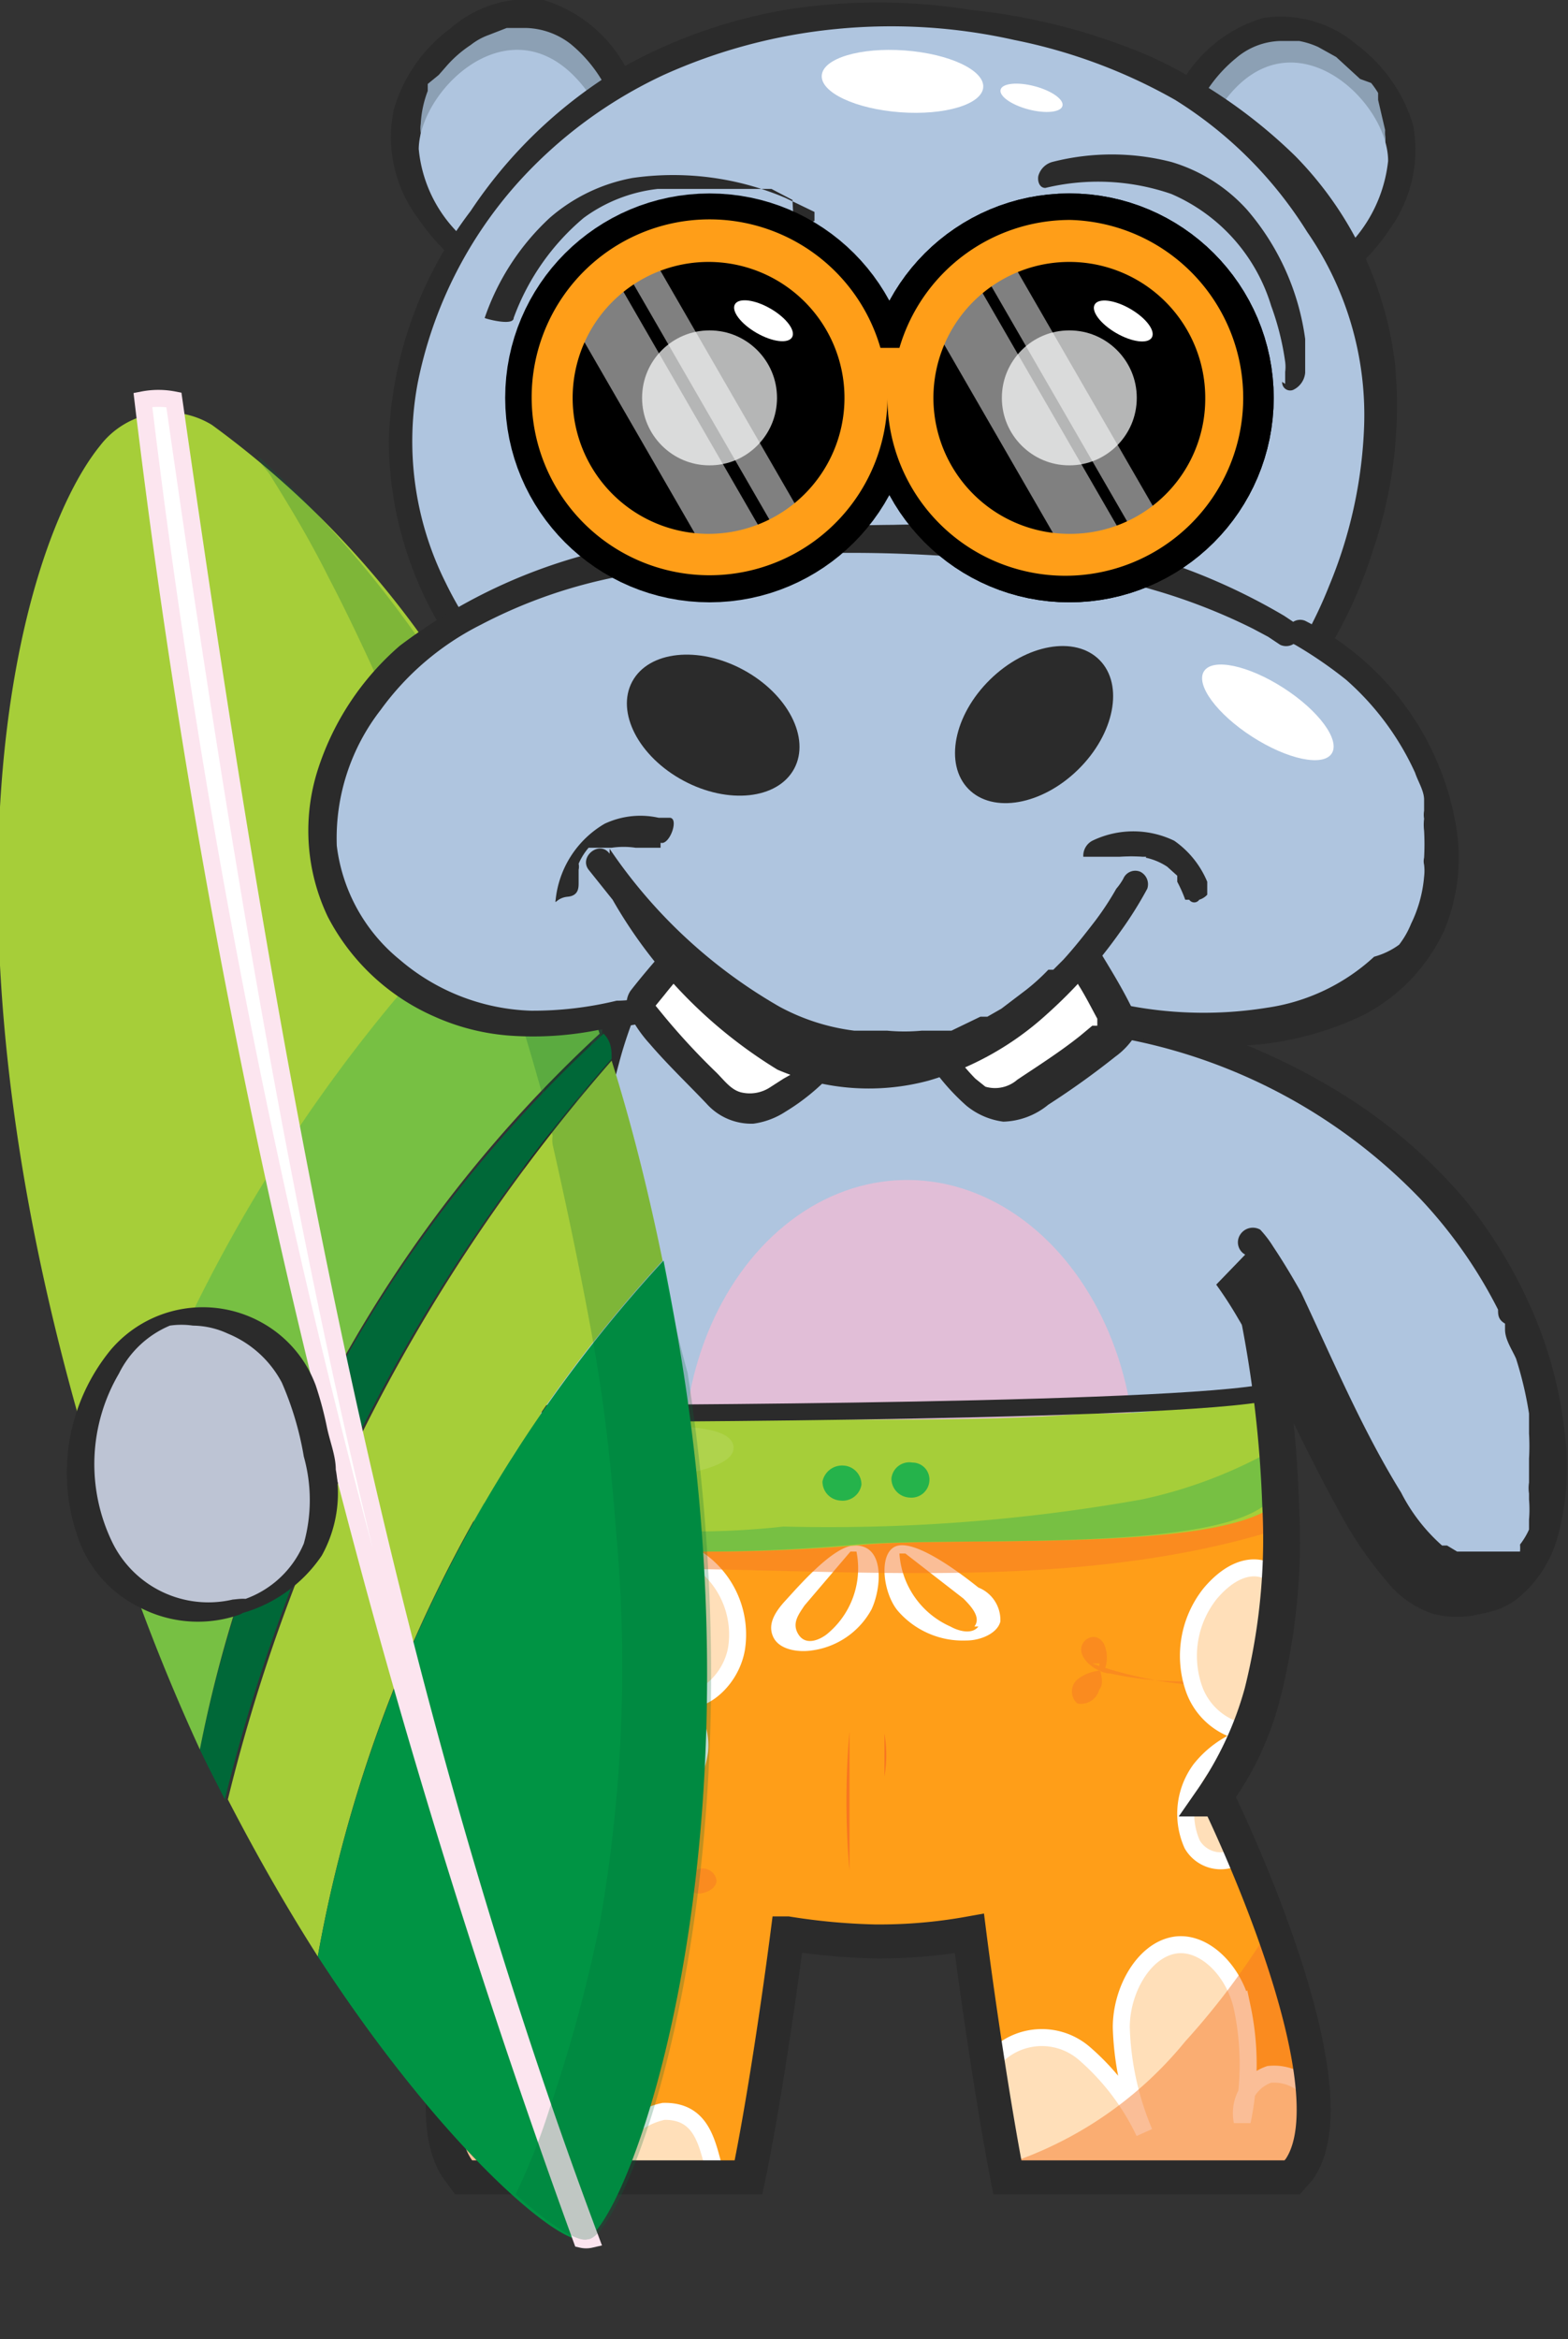 <?xml version="1.0"?>
<svg xmlns="http://www.w3.org/2000/svg" xmlns:xlink="http://www.w3.org/1999/xlink" id="Afbeeldingen" viewBox="0 0 15.69 23.4" width="62.76" height="93.6">
  <rect x="0" y="0" width="15.69" height="23.4" fill="#333333" stroke="none"/>
  <defs>
    <style>.cls-1,.cls-2{fill:none;}.cls-1,.cls-20{stroke:#2b2b2b;}.cls-1,.cls-20,.cls-27{stroke-miterlimit:10;}.cls-1{stroke-width:0.34px;}.cls-3{fill:#8ca0b4;}.cls-4{fill:#2b2b2b;}.cls-5{fill:#afc5df;}.cls-6{fill:#e1bed7;}.cls-7{clip-path:url(#clip-path);}.cls-8{fill:#ff9e18;}.cls-9{fill:#f47727;}.cls-10,.cls-9{opacity:0.48;}.cls-11{fill:#f04c27;}.cls-12{clip-path:url(#clip-path-2);}.cls-13{fill:#ffdfb9;stroke:#fff;}.cls-13,.cls-20,.cls-23{stroke-width:0.17px;}.cls-14,.cls-18,.cls-19,.cls-23,.cls-28{fill:#fff;}.cls-15{fill:#a6ce39;}.cls-16{fill:#77c043;}.cls-17{fill:#25b34b;}.cls-18{opacity:0.1;}.cls-19{opacity:0.3;}.cls-20,.cls-25{fill:#bdc4d4;}.cls-21,.cls-24{fill:#006838;}.cls-22{fill:#009444;}.cls-23{stroke:#fce5ef;}.cls-24{opacity:0.24;}.cls-26{fill:#8e929b;}.cls-27{fill:#b5b6b6;stroke:#000;stroke-width:1.37px;}.cls-28{opacity:0.5;}</style>
    <clipPath id="clip-path">
      <path class="cls-1" d="M12.19,18l-.07,0a3.49,3.49,0,0,0,.5-1.07,6.33,6.33,0,0,0,.18-1.89,11.89,11.89,0,0,0-.22-1.89,10.45,10.45,0,0,0-.59-2A8.39,8.39,0,0,0,10.66,9c-.15-.17-.31-.34-.47-.5a4.07,4.07,0,0,0-1-.78A1.7,1.7,0,0,0,8,7.53a2.31,2.31,0,0,0-1.19.88,5.54,5.54,0,0,0-.59.92,5.67,5.67,0,0,0-.45,1c-.18.61-.28,1.25-.51,1.84a10.74,10.74,0,0,0-.58,2,6.23,6.23,0,0,0-.09,1.67,4.36,4.36,0,0,0,.34,1.32,3.35,3.35,0,0,0,.52.82l-.07,0s-1.4,2.86-.8,3.72l.06.08H7.49c.15-.72.31-1.82.39-2.44a6.4,6.4,0,0,0,.87.08,5.08,5.08,0,0,0,.95-.08c.08.63.24,1.72.38,2.44h2.85l.07-.08C13.59,20.86,12.19,18,12.19,18Z"/>
    </clipPath>
    <clipPath id="clip-path-2">
      <path class="cls-2" d="M4.59,15.46s-1.1,6.68-.83,6.81a26.11,26.11,0,0,0,4.17.25c.16-.1.24-1.69.56-1.74s.55,1.7.55,1.7,4.08-.27,4.3-.34S12.76,15,12.76,15Z"/>
    </clipPath>
  </defs>
  <path class="cls-3" d="M13.29,2.74A1.69,1.69,0,0,0,14,1.39C14,.6,12.56-.53,11.83,1.07"/>
  <path class="cls-4" d="M13.22,2.65l.12-.1.13-.12v0s0,0,0,0l0,0,.07-.09a1.21,1.21,0,0,0,.32-.9.28.28,0,0,0,0-.09s0-.05,0,0a.43.43,0,0,1,0-.05L13.79,1l0-.07a.86.86,0,0,0-.07-.1L13.61.79l0,0s0,0,0,0L13.37.57l-.18-.1A.82.82,0,0,0,13,.41l-.1,0h-.09a.71.71,0,0,0-.44.17,1.42,1.42,0,0,0-.42.57.13.13,0,0,1-.23-.1,1.4,1.4,0,0,1,.92-.87,1.17,1.17,0,0,1,.94.27,1.57,1.57,0,0,1,.56.8A1.35,1.35,0,0,1,13.9,2.3a2,2,0,0,1-.53.54c-.13.09-.29-.1-.15-.19Z"/>
  <path class="cls-5" d="M13.21,2.68a1.43,1.43,0,0,0,.68-1.07c0-.65-1.11-1.64-1.78-.37"/>
  <path class="cls-3" d="M4.78,2.62A1.73,1.73,0,0,1,4,1.27C4.1.48,5.51-.66,6.24,1"/>
  <path class="cls-4" d="M4.86,2.52l-.12-.09-.13-.12,0,0h0l0,0-.08-.08a1.27,1.27,0,0,1-.32-.9.29.29,0,0,1,0-.09s0-.06,0,0,0,0,0,0A1.08,1.08,0,0,1,4.28.91l0-.07L4.39.75,4.46.67l0,0,0,0A1.19,1.19,0,0,1,4.71.45a.64.64,0,0,1,.18-.1L5.07.28l.11,0h.09a.76.76,0,0,1,.44.16A1.4,1.4,0,0,1,6.12,1c.07.14.3.05.24-.1A1.4,1.4,0,0,0,5.44,0,1.19,1.19,0,0,0,4.5.29a1.53,1.53,0,0,0-.56.81,1.35,1.35,0,0,0,.24,1.08,2.22,2.22,0,0,0,.52.54c.14.09.29-.11.16-.2Z"/>
  <path class="cls-5" d="M4.87,2.55a1.37,1.37,0,0,1-.68-1.06C4.2.84,5.29-.16,6,1.11"/>
  <path class="cls-5" d="M10.76,9.06a8.15,8.15,0,0,1,1.72,3.36c.43,1.77.86,4.72-.68,6-2.28,1.92-9.07,1.07-6.16-6.27.21-.52.4-1.65.58-2.06C7.88,6.37,9.51,7.62,10.76,9.06Z"/>
  <path class="cls-4" d="M10.87,9a8,8,0,0,1,1.34,2.17,10.42,10.42,0,0,1,.58,2A12.19,12.19,0,0,1,13,15.09a6.4,6.4,0,0,1-.19,1.9,3.11,3.11,0,0,1-.89,1.51,3.2,3.2,0,0,1-.86.54,4.48,4.48,0,0,1-1,.32,5.77,5.77,0,0,1-1.1.1,5.47,5.47,0,0,1-1.14-.14,4.44,4.44,0,0,1-1.07-.4,3.66,3.66,0,0,1-.92-.68,3.53,3.53,0,0,1-.69-1,4.27,4.27,0,0,1-.33-1.32,5.86,5.86,0,0,1,.08-1.67,10.46,10.46,0,0,1,.59-2c.23-.59.32-1.22.51-1.83a5.06,5.06,0,0,1,.44-1A5.68,5.68,0,0,1,7,8.43a2.4,2.4,0,0,1,1.18-.88,1.75,1.75,0,0,1,1.17.14,3.93,3.93,0,0,1,1,.79c.16.16.31.33.46.5a.13.13,0,0,1,0,.19.14.14,0,0,1-.2,0l-.22-.25-.21-.22c-.16-.15-.31-.29-.48-.43l-.25-.17h0L9.37,8l-.13-.07-.12-.06-.07,0H8.94l-.06,0-.14,0H8.33s0,0,0,0l-.07,0L8,7.94S8,8,8,8l0,0L7.86,8l-.15.1a3.17,3.17,0,0,0-.55.6,6.36,6.36,0,0,0-.57.94,4.62,4.62,0,0,0-.37.9c-.09.32-.16.64-.24,1a6.75,6.75,0,0,1-.29.9c-.12.33-.24.67-.33,1a7.61,7.61,0,0,0-.29,1.77,6,6,0,0,0,0,.73c0,.12,0,.23,0,.35a1.24,1.24,0,0,0,0,.16v0s0,0,0,0,0,.06,0,.09a5.71,5.71,0,0,0,.21.58c0,.05,0,.09.07.13l0,0s0,0,0,0,0,0,0,0l0,0,.15.25.18.22L6,18S6,18,6,18l.06,0a3.62,3.62,0,0,0,.42.36l.11.08,0,0,0,0h0l.24.13a3.16,3.16,0,0,0,.5.22l.13.05h0s0,0,0,0,0,0,0,0h0l.28.07a4.34,4.34,0,0,0,.54.09l.27,0H9l.54,0,.53-.08.13,0s0,0,0,0,0,0,0,0l.06,0,.25-.07a3.66,3.66,0,0,0,.46-.18l.22-.1h0l0,0,0,0,.1-.06a2.5,2.5,0,0,0,.88-.92A4.29,4.29,0,0,0,12.72,16a9,9,0,0,0-.07-1.87,13.44,13.44,0,0,0-.33-1.7,7.84,7.84,0,0,0-1-2.27,6.86,6.86,0,0,0-.72-1A.14.14,0,0,1,10.87,9Z"/>
  <ellipse class="cls-6" cx="9.1" cy="14.63" rx="2.26" ry="2.83" transform="translate(-0.31 0.2) rotate(-1.22)"/>
  <g class="cls-7">
    <path class="cls-8" d="M4.59,15.46s-1.1,6.72-.83,6.84a24.47,24.47,0,0,0,4.13.25c.16-.1.25-1.69.56-1.75S9,22.51,9,22.51s4-.28,4.27-.34S12.68,15,12.68,15Z"/>
    <path class="cls-8" d="M5.59,21.52a2.89,2.89,0,0,0,2.52,0h0c.08-.46.18-.89.33-.92s.27.38.36.83L9,21.5a1.71,1.71,0,0,0,1,0,5.47,5.47,0,0,0,3.08-3.3c-.1-1.41-.22-2.85-.29-3.67a5.94,5.94,0,0,1-.79.32,11.85,11.85,0,0,1-4,.46c-.66,0-1.31,0-2,0a4.83,4.83,0,0,1-1.51-.16c-.17,1.14-.51,3.52-.7,5.23A6.64,6.64,0,0,0,5.59,21.52Z"/>
    <path class="cls-9" d="M11,16.64l-.07,0c.38.14,1.27.35,1.64.1a3.43,3.43,0,0,1-1.46,0c-.1,0-.27-.1-.29-.22s.15-.22.23-.07a.34.34,0,0,1,0,.26.42.42,0,0,0-.27.09.16.16,0,0,0,0,.24A.19.19,0,0,0,11,16.9C11.06,16.83,11,16.72,11,16.64Z"/>
    <path class="cls-9" d="M6.51,17.64l0,.05c-.28-.22-.79-.67-.72-1.05,0,.19.44.82.59.94s.21.16.31.13.13-.21,0-.21a.41.41,0,0,0-.23.11.34.34,0,0,1,0,.24.16.16,0,0,1-.21.09.13.13,0,0,1,0-.19C6.31,17.69,6.44,17.68,6.51,17.64Z"/>
    <path class="cls-9" d="M6.77,18.84s0,0,0-.06c-.07.33-.17.89-.56,1,.2-.07.49-.7.52-.88s0-.24,0-.31-.26,0-.17.14a.36.36,0,0,0,.22.11.3.3,0,0,1,.2-.14.14.14,0,0,1,.19.11c0,.07-.08.12-.16.13S6.84,18.87,6.77,18.84Z"/>
    <g class="cls-10">
      <path class="cls-11" d="M8.5,17.32a8.07,8.07,0,0,0,0,1.39"/>
    </g>
    <g class="cls-10">
      <path class="cls-11" d="M8.85,17.34a1.25,1.25,0,0,1,0,.43l0,1.06"/>
    </g>
    <g class="cls-12">
      <path class="cls-13" d="M12.11,15.94a1,1,0,0,0-.17.93.67.67,0,0,0,.66.47,1,1,0,0,0-.59.36.75.75,0,0,0-.08.75.33.33,0,0,0,.57,0,.72.72,0,0,0,.3.34.3.3,0,0,0,.39-.13.69.69,0,0,0,.05-.43,19.93,19.93,0,0,0-.25-2C12.9,15.66,12.49,15.49,12.11,15.94Z"/>
      <path class="cls-13" d="M9.93,21.75A1.08,1.08,0,0,1,10,20.54a.65.65,0,0,1,.85,0,2.4,2.4,0,0,1,.6.79,2.91,2.91,0,0,1-.23-1.05c0-.37.22-.76.52-.82s.61.25.69.62a2.75,2.75,0,0,1,0,1.14.41.41,0,0,1,.27-.47.47.47,0,0,1,.46.24,1.78,1.78,0,0,1,.22.57,1.82,1.82,0,0,1,0,1,1,1,0,0,1-.57.6,1.4,1.4,0,0,1-.76.05A3.14,3.14,0,0,1,9.93,21.75Z"/>
      <path class="cls-13" d="M6.64,21.12a.76.76,0,0,0-.59.87,1.35,1.35,0,0,0-.49-.87.65.65,0,0,0-.79.29,1.59,1.59,0,0,0-.23,1,1,1,0,0,0,.25.66.83.83,0,0,0,.55.18c.49,0,1.81.26,2.13-.38.23-.47-.11-.65-.25-.95S7.12,21.11,6.64,21.12Z"/>
      <path class="cls-13" d="M5.36,17.82a.82.82,0,0,0,1.28.31A.94.94,0,0,0,7,17.52a.56.56,0,0,0-.3-.56c.26.16.61-.12.67-.47A.91.91,0,0,0,7,15.61a1.28,1.28,0,0,0-.86-.17c-.29,0-.59.11-.89.12s-.8-.06-1.1.24c-.47.46-.24,1.4,0,1.91.13.26.37.6.63.67S5.54,18.2,5.36,17.82Z"/>
    </g>
    <path class="cls-14" d="M8.55,15.46c-.21,0-.57.42-.69.55s-.18.25-.12.37.24.15.38.13a.8.8,0,0,0,.6-.41C8.82,15.89,8.86,15.45,8.55,15.46Zm-.28.89c-.08.06-.21.11-.28,0s0-.2.06-.29l.46-.54.06,0A.85.85,0,0,1,8.27,16.35Z"/>
    <path class="cls-14" d="M9.79,15.88c-.15-.12-.59-.46-.8-.42s-.16.48,0,.66a.86.86,0,0,0,.68.29c.14,0,.31-.07.34-.19A.35.35,0,0,0,9.79,15.88Zm0,.39c-.06.08-.19.05-.28,0A.86.86,0,0,1,9,15.54h.06l.58.45C9.72,16.07,9.82,16.18,9.75,16.27Z"/>
    <path class="cls-9" d="M6.39,15.69c2.1,0,4.34.24,6.36-.38,0-.22-.07-.36-.07-.36l-8.07.26s0,.13-.07.35A8.82,8.82,0,0,0,6.39,15.69Z"/>
    <path class="cls-9" d="M7.78,21.77c-1.37.47-2.77-.25-3.92-1.21a5.42,5.42,0,0,0-.08,1.74,23,23,0,0,0,4.09.25,2.89,2.89,0,0,0,.21-.91A2.71,2.71,0,0,1,7.78,21.77Z"/>
    <path class="cls-9" d="M13.16,18.42a7.45,7.45,0,0,1-1.3,2,3.85,3.85,0,0,1-2,1.29,1.71,1.71,0,0,1-.95-.08l-.05,0c.09.49.14,1,.14,1s4.08-.35,4.3-.42A24.21,24.21,0,0,0,13.16,18.42Z"/>
    <path class="cls-15" d="M4.5,14.14h.36c1.24,0,2.49.06,3.73.06.76,0,1.52,0,2.28-.06.32,0,.65,0,1-.08a4,4,0,0,1,.76-.12.3.3,0,0,1,.24.38,2.06,2.06,0,0,0,0,.33c0,.17.11.23-.12.41-.62.47-3.11.31-4.09.39a17.32,17.32,0,0,1-2.16.06c-.45,0-1.8,0-2-.45a.53.53,0,0,1,0-.41,1.45,1.45,0,0,0,.09-.22C4.55,14.34,4.5,14.24,4.5,14.14Z"/>
    <path class="cls-16" d="M12.83,14.45a4.65,4.65,0,0,1-1.41.55,17.83,17.83,0,0,1-3.58.27A8,8,0,0,1,4.4,14.9a.75.75,0,0,0,0,.16c.19.45,1.54.43,2,.45a17.32,17.32,0,0,0,2.16-.06c1-.08,3.47.08,4.09-.39.23-.18.11-.24.12-.41A.75.75,0,0,1,12.83,14.45Z"/>
    <path class="cls-17" d="M8.62,14.85a.19.19,0,0,1-.21.16.19.19,0,0,1-.18-.19.2.2,0,0,1,.21-.16A.19.19,0,0,1,8.62,14.85Z"/>
    <path class="cls-17" d="M9.3,14.81a.18.18,0,0,1-.2.17.19.19,0,0,1-.18-.19.18.18,0,0,1,.21-.16A.17.17,0,0,1,9.3,14.81Z"/>
    <path class="cls-18" d="M5.39,14.41c-.12,0-.27.08-.28.2s.21.23.38.23,1.89,0,1.85-.37S5.67,14.34,5.39,14.41Z"/>
    <path class="cls-19" d="M5.34,16.56a2,2,0,0,0-.74,1.12.89.89,0,0,0,.11.82,1.36,1.36,0,0,0,.7.31,1.32,1.32,0,0,0,1-.06.94.94,0,0,0,.34-.58c.12-.44.41-1.33,0-1.71S5.7,16.31,5.34,16.56Z"/>
  </g>
  <path class="cls-1" d="M12.19,18l-.07,0a3.49,3.49,0,0,0,.5-1.07,6.33,6.33,0,0,0,.18-1.89,11.89,11.89,0,0,0-.22-1.89,10.45,10.45,0,0,0-.59-2A8.39,8.39,0,0,0,10.66,9c-.15-.17-.31-.34-.47-.5a4.07,4.07,0,0,0-1-.78A1.7,1.7,0,0,0,8,7.53a2.31,2.31,0,0,0-1.19.88,5.54,5.54,0,0,0-.59.92,5.67,5.67,0,0,0-.45,1c-.18.61-.28,1.25-.51,1.84a10.74,10.74,0,0,0-.58,2,6.23,6.23,0,0,0-.09,1.67,4.36,4.36,0,0,0,.34,1.32,3.35,3.35,0,0,0,.52.82l-.07,0s-1.4,2.86-.8,3.72l.06.08H7.49c.15-.72.31-1.82.39-2.44a6.4,6.4,0,0,0,.87.08,5.08,5.08,0,0,0,.95-.08c.08.63.24,1.72.38,2.44h2.85l.07-.08C13.59,20.86,12.19,18,12.19,18Z"/>
  <path class="cls-5" d="M12.24,12.73a6.23,6.23,0,0,1,.92,1.6c.78,1.59,1.09,1.83,1.71,1.7,1.34-.27,1-4.79-3.53-5.76"/>
  <path class="cls-4" d="M12.17,12.85s0,0,0,0l0,0h0a4,4,0,0,1,.22.34c.37.62.65,1.28,1,1.91a3.85,3.85,0,0,0,.48.71,1,1,0,0,0,.46.33.94.94,0,0,0,.5,0,.79.79,0,0,0,.33-.13,1.21,1.21,0,0,0,.43-.65,2.64,2.64,0,0,0,.07-1,4.2,4.2,0,0,0-.29-1.16,4.78,4.78,0,0,0-.72-1.21A5.23,5.23,0,0,0,13.52,11a6.4,6.4,0,0,0-1.66-.76l-.48-.12c-.19,0-.26.24-.08.28A5.53,5.53,0,0,1,14.22,12a4.73,4.73,0,0,1,.77,1.1c0,.05,0,.1.07.14l0,.06,0,0v0c0,.1.07.2.11.29a3.65,3.65,0,0,1,.13.55l0,.13s0,0,0,0v0s0,.05,0,.07a2.18,2.18,0,0,1,0,.25v.24a.37.37,0,0,0,0,.11v0s0,0,0,0v.06a1.18,1.18,0,0,1,0,.2l0,.1,0,0v0h0a.75.75,0,0,1-.09.15.43.43,0,0,1,0,.07h0l0,0-.06,0,0,0s0,0,0,0l-.06,0h0s0,0,0,0l-.18,0h-.33s0,0,0,0l-.1-.06-.05,0,0,0a1.79,1.79,0,0,1-.41-.53c-.39-.63-.68-1.32-1-2-.09-.16-.18-.31-.28-.46a1.09,1.09,0,0,0-.13-.17l0,0a.15.15,0,0,0-.2.05.14.14,0,0,0,.05.2Z"/>
  <path class="cls-20" d="M5.42,14.14s5.94,0,7.19-.2"/>
  <path class="cls-15" d="M5.42,8.65a9.39,9.39,0,0,0-3.3-4.4A.85.85,0,0,0,1,4.46c-.81,1-1.86,4.7.08,10.68a.88.88,0,0,1,0,.15A15.54,15.54,0,0,1,5.42,8.65Z"/>
  <path class="cls-21" d="M6.12,10.59c0-.08,0-.17-.08-.25A13.22,13.22,0,0,0,2,17.5c.08.17.17.34.25.5A17.55,17.55,0,0,1,6.12,10.59Z"/>
  <path class="cls-15" d="M6.63,12.61c-.15-.73-.32-1.4-.51-2A17.55,17.55,0,0,0,2.28,18c.3.58.6,1.1.9,1.57A13.86,13.86,0,0,1,6.63,12.61Z"/>
  <path class="cls-22" d="M3.18,19.57c1.26,1.94,2.44,2.91,2.66,2.83h0c.37,0,1.79-3.55,1-8.67-.06-.39-.13-.76-.2-1.12A13.86,13.86,0,0,0,3.18,19.57Z"/>
  <path class="cls-16" d="M6,10.34a18.26,18.26,0,0,0-.67-1.79A15.47,15.47,0,0,0,1.1,15.18,20.36,20.36,0,0,0,2,17.5,13.22,13.22,0,0,1,6,10.34Z"/>
  <path class="cls-23" d="M1.74,4a.81.81,0,0,0-.31,0A82.29,82.29,0,0,0,5.82,22.4h0a.2.2,0,0,0,.09,0C3.69,16.48,2.64,10.29,1.74,4Z"/>
  <path class="cls-24" d="M6.63,12.61c-.15-.73-.32-1.4-.51-2,0-.08,0-.17-.08-.25a18.26,18.26,0,0,0-.67-1.79,10.93,10.93,0,0,0-2.78-4c0,.07.09.13.13.21.2.32.39.64.57,1,.34.65.63,1.33.93,2,.2.46.41.93.59,1.4A3.8,3.8,0,0,1,5,9.57c.16.46.3.92.43,1.39,0,.14.06.27.1.4a.29.29,0,0,0,0,.09c.15.66.29,1.33.41,2s.18,1.28.23,1.93A14.77,14.77,0,0,1,6,19.25a14.71,14.71,0,0,1-.5,1.84,6.41,6.41,0,0,1-.34.86c.37.33.63.48.72.45h0c.37,0,1.79-3.55,1-8.67C6.77,13.34,6.7,13,6.63,12.61Z"/>
  <path class="cls-25" d="M2.35,16.07a1.15,1.15,0,0,1-1.41-.69A1.89,1.89,0,0,1,1,13.77a1,1,0,0,1,1-.62,1.18,1.18,0,0,1,1,.93c.12.55.36,1.19-.16,1.69A1.37,1.37,0,0,1,2.35,16.07Z"/>
  <path class="cls-4" d="M2.33,16a1.07,1.07,0,0,1-1.21-.58,1.79,1.79,0,0,1,.07-1.68,1,1,0,0,1,.51-.48.8.8,0,0,1,.23,0,.85.85,0,0,1,.35.08,1.07,1.07,0,0,1,.54.49,3.15,3.15,0,0,1,.22.74,1.61,1.61,0,0,1,0,.87,1,1,0,0,1-.71.59c-.05,0-.14.06-.12.12s.13,0,.16,0a1.43,1.43,0,0,0,.85-.59,1.29,1.29,0,0,0,.14-.86c0-.14-.06-.28-.09-.43a3.59,3.59,0,0,0-.11-.41,1.19,1.19,0,0,0-.54-.63,1.21,1.21,0,0,0-1.51.27,1.94,1.94,0,0,0-.33,1.88,1.22,1.22,0,0,0,.62.7,1.26,1.26,0,0,0,1,.07s.13-.06.12-.12S2.36,16,2.33,16Z"/>
  <path class="cls-5" d="M13.17,6.51s1.75-2.74-.32-4.85S6.32-.57,4.49,2.55a3.35,3.35,0,0,0,0,3.71"/>
  <path class="cls-4" d="M13.07,6.43l0,0,0,0h0a.59.59,0,0,0,0-.08,4.37,4.37,0,0,0,.23-.49,4.59,4.59,0,0,0,.35-1.6,3.22,3.22,0,0,0-.57-1.94A4.13,4.13,0,0,0,11.76,1a5.39,5.39,0,0,0-1.61-.6A5.62,5.62,0,0,0,8.37.29,5.47,5.47,0,0,0,6.64.75,4.55,4.55,0,0,0,5.18,1.83a4.25,4.25,0,0,0-1,2,3.16,3.16,0,0,0,.28,2,3.61,3.61,0,0,0,.22.39.15.15,0,0,1,0,.18.14.14,0,0,1-.19,0,3.67,3.67,0,0,1-.6-2,4,4,0,0,1,.82-2.29A4.7,4.7,0,0,1,6.08.76,5.13,5.13,0,0,1,7.85.1a5.87,5.87,0,0,1,1.87,0A6.15,6.15,0,0,1,11.5.56a5.15,5.15,0,0,1,1.46,1,3.56,3.56,0,0,1,1,2.09,4.47,4.47,0,0,1-.22,1.85,4.58,4.58,0,0,1-.45,1l0,0a.13.13,0,0,1-.18,0,.14.14,0,0,1,0-.19Z"/>
  <path class="cls-2" d="M10,2.22v0S10,2.21,10,2.22Z"/>
  <path class="cls-2" d="M11.64,2.51h0Z"/>
  <path class="cls-2" d="M11.66,2.42Z"/>
  <path class="cls-2" d="M11.63,2.53h0Z"/>
  <polygon class="cls-2" points="10.01 2.24 10.01 2.24 10.01 2.24 10.01 2.24"/>
  <polygon class="cls-4" points="11.63 2.52 11.64 2.52 11.64 2.52 11.63 2.52"/>
  <path class="cls-2" d="M7.88,2.25Z"/>
  <path class="cls-2" d="M7.88,2.35h0S7.88,2.34,7.88,2.35Z"/>
  <path class="cls-2" d="M6.25,2.47Z"/>
  <path class="cls-2" d="M7.89,2.37h0Z"/>
  <polygon class="cls-4" points="6.26 2.49 6.26 2.49 6.26 2.49 6.26 2.49"/>
  <path class="cls-4" d="M6.25,2.47Z"/>
  <polygon class="cls-4" points="7.88 2.36 7.88 2.36 7.88 2.35 7.88 2.36"/>
  <path class="cls-26" d="M11.44,8.35s-2.52,3.24-5.39.14c0,0,1.15,2.07,2.76,2S11.44,8.35,11.44,8.35Z"/>
  <path class="cls-5" d="M12.89,6.34h0A6.71,6.71,0,0,0,9,5.38c-2.56,0-4.66.39-5.5,2s.63,3.1,2.32,2.82A5.21,5.21,0,0,0,8.81,9,.11.11,0,0,1,9,9a4.48,4.48,0,0,0,3.68,1.31C15,10,14.74,7.32,12.89,6.34Z"/>
  <path class="cls-4" d="M12.81,6.45l-.12-.08,0,0,0,0s0,0,0,0l-.15-.08a5.88,5.88,0,0,0-1-.39,7.8,7.8,0,0,0-1.53-.29A14,14,0,0,0,8,5.54a11.57,11.57,0,0,0-1.77.22,5,5,0,0,0-1.42.49,2.77,2.77,0,0,0-1,.85,2.09,2.09,0,0,0-.44,1.36A1.74,1.74,0,0,0,4,9.6a2.12,2.12,0,0,0,1.31.51,3.55,3.55,0,0,0,.86-.1c.29,0,.58-.12.87-.2l.69-.24L8,9.43a2.07,2.07,0,0,0,.25-.15,3.73,3.73,0,0,0,.46-.35.29.29,0,0,1,.16-.11.25.25,0,0,1,.22.08l0,0s0,0,0,0l0,0a4,4,0,0,0,.73.57,4.54,4.54,0,0,0,1.21.53,4,4,0,0,0,1.65.08,2,2,0,0,0,1.07-.51h0l0,0,0,0A.76.76,0,0,0,14,9.45a.88.88,0,0,0,.12-.21,1.32,1.32,0,0,0,.13-.47.49.49,0,0,0,0-.12.15.15,0,0,1,0-.07v0s0,0,0,0a2.45,2.45,0,0,0,0-.27.5.5,0,0,1,0-.12.24.24,0,0,1,0-.08V8h0c0-.09-.06-.18-.09-.27a2.76,2.76,0,0,0-.69-.93,4.2,4.2,0,0,0-.51-.35.13.13,0,0,1,.1-.24,2.83,2.83,0,0,1,1.5,2,1.89,1.89,0,0,1-.11,1.1,1.81,1.81,0,0,1-.8.84,3.16,3.16,0,0,1-1.54.31,4.42,4.42,0,0,1-1.57-.34,4.91,4.91,0,0,1-1.09-.63L9,9.21l-.12-.12,0,0s0,0,0,0l-.11.09A5.53,5.53,0,0,1,6,10.3a3.31,3.31,0,0,1-.89.06,2.24,2.24,0,0,1-.76-.19,2.19,2.19,0,0,1-1.07-1,2,2,0,0,1-.1-1.47A2.75,2.75,0,0,1,4,6.46,5.42,5.42,0,0,1,7,5.37a17.88,17.88,0,0,1,1.94-.12,8.75,8.75,0,0,1,1.91.16,6.14,6.14,0,0,1,2,.75l.12.08a.13.13,0,0,1,0,.18A.14.14,0,0,1,12.81,6.45Z"/>
  <path class="cls-14" d="M10.86,9.6a6,6,0,0,1,.36.65c0,.11-.66.56-1,.77a.42.42,0,0,1-.42,0,1.66,1.66,0,0,1-.69-.91"/>
  <path class="cls-4" d="M11,9.51c.11.18.22.36.31.54s.11.18.06.29a.76.76,0,0,1-.21.23,8.12,8.12,0,0,1-.67.48.74.74,0,0,1-.45.17.73.73,0,0,1-.37-.16,2.2,2.2,0,0,1-.6-.87.13.13,0,0,1,.24-.11,2,2,0,0,0,.45.71l.1.08,0,0h0l0,0a.34.34,0,0,0,.32-.07c.21-.14.43-.28.63-.44l.12-.1.05,0h0l0,0,0,0s0,0,0,0a.06.06,0,0,0,0,0c0,.06,0,0,0,0l0-.07c-.06-.11-.12-.23-.19-.34a1,1,0,0,0-.08-.14l0,0s0,0,0,0a.14.14,0,0,1,0-.19.13.13,0,0,1,.18,0Z"/>
  <path class="cls-14" d="M6.94,9.47a6.47,6.47,0,0,0-.48.57c-.07.1.53.69.78,1a.39.39,0,0,0,.4.1,1.7,1.7,0,0,0,.87-.75"/>
  <path class="cls-4" d="M7,9.55c-.12.13-.24.26-.35.4l-.09.11s0,0,0,0,0,0,0,0v0l0,0v0s0,0,0,0l.09.11a6.89,6.89,0,0,0,.52.56c.08.08.15.18.26.2a.37.37,0,0,0,.27-.05l.14-.09L8,10.7a3,3,0,0,0,.37-.43c.09-.14.3,0,.2.15a2.16,2.16,0,0,1-.71.7.78.78,0,0,1-.32.12.6.6,0,0,1-.47-.2c-.19-.2-.39-.39-.57-.6a1.31,1.31,0,0,1-.19-.27.23.23,0,0,1,0-.26c.14-.18.29-.35.44-.52a.13.13,0,0,1,.18,0,.12.12,0,0,1,0,.18Z"/>
  <ellipse class="cls-4" cx="7.14" cy="7.25" rx="0.63" ry="0.92" transform="translate(-2.63 10.11) rotate(-61.74)"/>
  <ellipse class="cls-4" cx="10.34" cy="7.25" rx="0.92" ry="0.63" transform="translate(-2.11 9.32) rotate(-44.48)"/>
  <path class="cls-5" d="M11.94,8.88a.73.73,0,0,0-1.1-.49"/>
  <path class="cls-4" d="M11.86,9v0s0,0,0,0l0,0a1.42,1.42,0,0,0-.08-.18h0l0,0,0-.06-.1-.09a.63.63,0,0,0-.27-.1,1,1,0,0,0-.49.08c-.05,0-.08,0-.08-.08a.17.17,0,0,1,.09-.16.94.94,0,0,1,.82,0,.94.94,0,0,1,.33.41c0,.05,0,.09,0,.13A.18.18,0,0,1,12,9a.06.06,0,0,1-.1,0Z"/>
  <path class="cls-5" d="M6.66,8.35a.75.75,0,0,0-1,.66"/>
  <path class="cls-4" d="M6.61,8.48l-.08,0H6.36a.83.83,0,0,0-.24,0l-.07,0,0,0H6l-.06,0-.05,0a.62.62,0,0,0-.1.16s0,0,0,0l0,0a.14.14,0,0,1,0,.06l0,.13c0,.05,0,.13-.11.14S5.55,9.06,5.56,9a1,1,0,0,1,.49-.76.84.84,0,0,1,.54-.06l.11,0c.1,0,0,.28-.09.25Z"/>
  <path class="cls-5" d="M6,8.57c3.18,4.28,5.47,0,5.47,0"/>
  <path class="cls-4" d="M6.1,8.49a5.13,5.13,0,0,0,1.7,1.58,2.12,2.12,0,0,0,.75.24l.18,0h.15a1.86,1.86,0,0,0,.34,0l.08,0h.06l.16,0,.29-.14.07,0h0s.05,0,0,0l.14-.08.25-.19a2.09,2.09,0,0,0,.22-.2l.05,0,0,0h0l.1-.1c.11-.12.22-.26.32-.39a2.92,2.92,0,0,0,.21-.32.61.61,0,0,0,.07-.1s0,0,0,0v0h0a.13.13,0,0,1,.17-.07.14.14,0,0,1,.07.17,3.87,3.87,0,0,1-.27.43,4.88,4.88,0,0,1-.74.83,3,3,0,0,1-1.18.66,2.31,2.31,0,0,1-1.51-.11A4.75,4.75,0,0,1,6.13,9l-.24-.3c-.1-.13.11-.3.21-.16Z"/>
  <ellipse class="cls-14" cx="12.69" cy="7.12" rx="0.29" ry="0.76" transform="translate(-0.17 13.94) rotate(-57.22)"/>
  <path class="cls-4" d="M12.86,3.84V3.78h0V3.72a.38.38,0,0,0,0-.1,2.7,2.7,0,0,0-.14-.56,1.78,1.78,0,0,0-1-1.12,2.25,2.25,0,0,0-1.26-.06c-.06,0-.08-.07-.07-.12a.2.2,0,0,1,.14-.14,2.4,2.4,0,0,1,1.19,0,1.65,1.65,0,0,1,.76.48,2.49,2.49,0,0,1,.58,1.29c0,.11,0,.23,0,.34a.21.21,0,0,1-.12.17.08.08,0,0,1-.11-.08Z"/>
  <path class="cls-4" d="M7.93,2l-.21-.11-.11,0,0,0s0,0,0,0l-.07,0-.14,0-.07,0H7.23s0,0,0,0l-.17,0H6.58s0,0,0,0a1.54,1.54,0,0,0-.74.29,2.37,2.37,0,0,0-.7,1c0,.09-.31,0-.29,0a2.44,2.44,0,0,1,.65-1,1.74,1.74,0,0,1,.83-.4,2.87,2.87,0,0,1,1.53.2l.29.14s0,.07,0,.09a.3.3,0,0,1-.21,0Z"/>
  <ellipse class="cls-14" cx="9.03" cy="0.81" rx="0.31" ry="0.81" transform="translate(7.56 9.76) rotate(-85.79)"/>
  <ellipse class="cls-14" cx="10.32" cy="0.98" rx="0.12" ry="0.32" transform="translate(6.75 10.71) rotate(-75.27)"/>
  <circle class="cls-27" cx="7.1" cy="3.98" r="1.36"/>
  <ellipse class="cls-14" cx="7.64" cy="3.21" rx="0.14" ry="0.33" transform="translate(1.04 8.22) rotate(-60)"/>
  <rect class="cls-28" x="6.98" y="2.31" width="0.3" height="3.19" transform="translate(-1 4.09) rotate(-30)"/>
  <rect class="cls-28" x="6.36" y="2.67" width="0.59" height="3.11" transform="translate(-1.22 3.9) rotate(-30)"/>
  <circle class="cls-27" cx="10.7" cy="3.98" r="1.36"/>
  <circle class="cls-27" cx="10.7" cy="3.98" r="1.36"/>
  <ellipse class="cls-14" cx="11.24" cy="3.21" rx="0.14" ry="0.33" transform="translate(2.84 11.34) rotate(-60)"/>
  <rect class="cls-28" x="10.55" y="2.31" width="0.3" height="3.19" transform="translate(-0.52 5.88) rotate(-30)"/>
  <rect class="cls-28" x="9.94" y="2.68" width="0.59" height="3.1" transform="translate(-0.74 5.68) rotate(-30)"/>
  <path class="cls-8" d="M10.71,2.2A1.78,1.78,0,0,0,9,3.48H8.81a1.78,1.78,0,1,0,.07.5h0A1.78,1.78,0,1,0,10.71,2.2ZM7.1,5.34A1.36,1.36,0,1,1,8.45,4,1.36,1.36,0,0,1,7.1,5.34Zm3.6,0A1.36,1.36,0,1,1,12.06,4,1.35,1.35,0,0,1,10.7,5.34Z"/>
</svg>
<!-- fixed -->